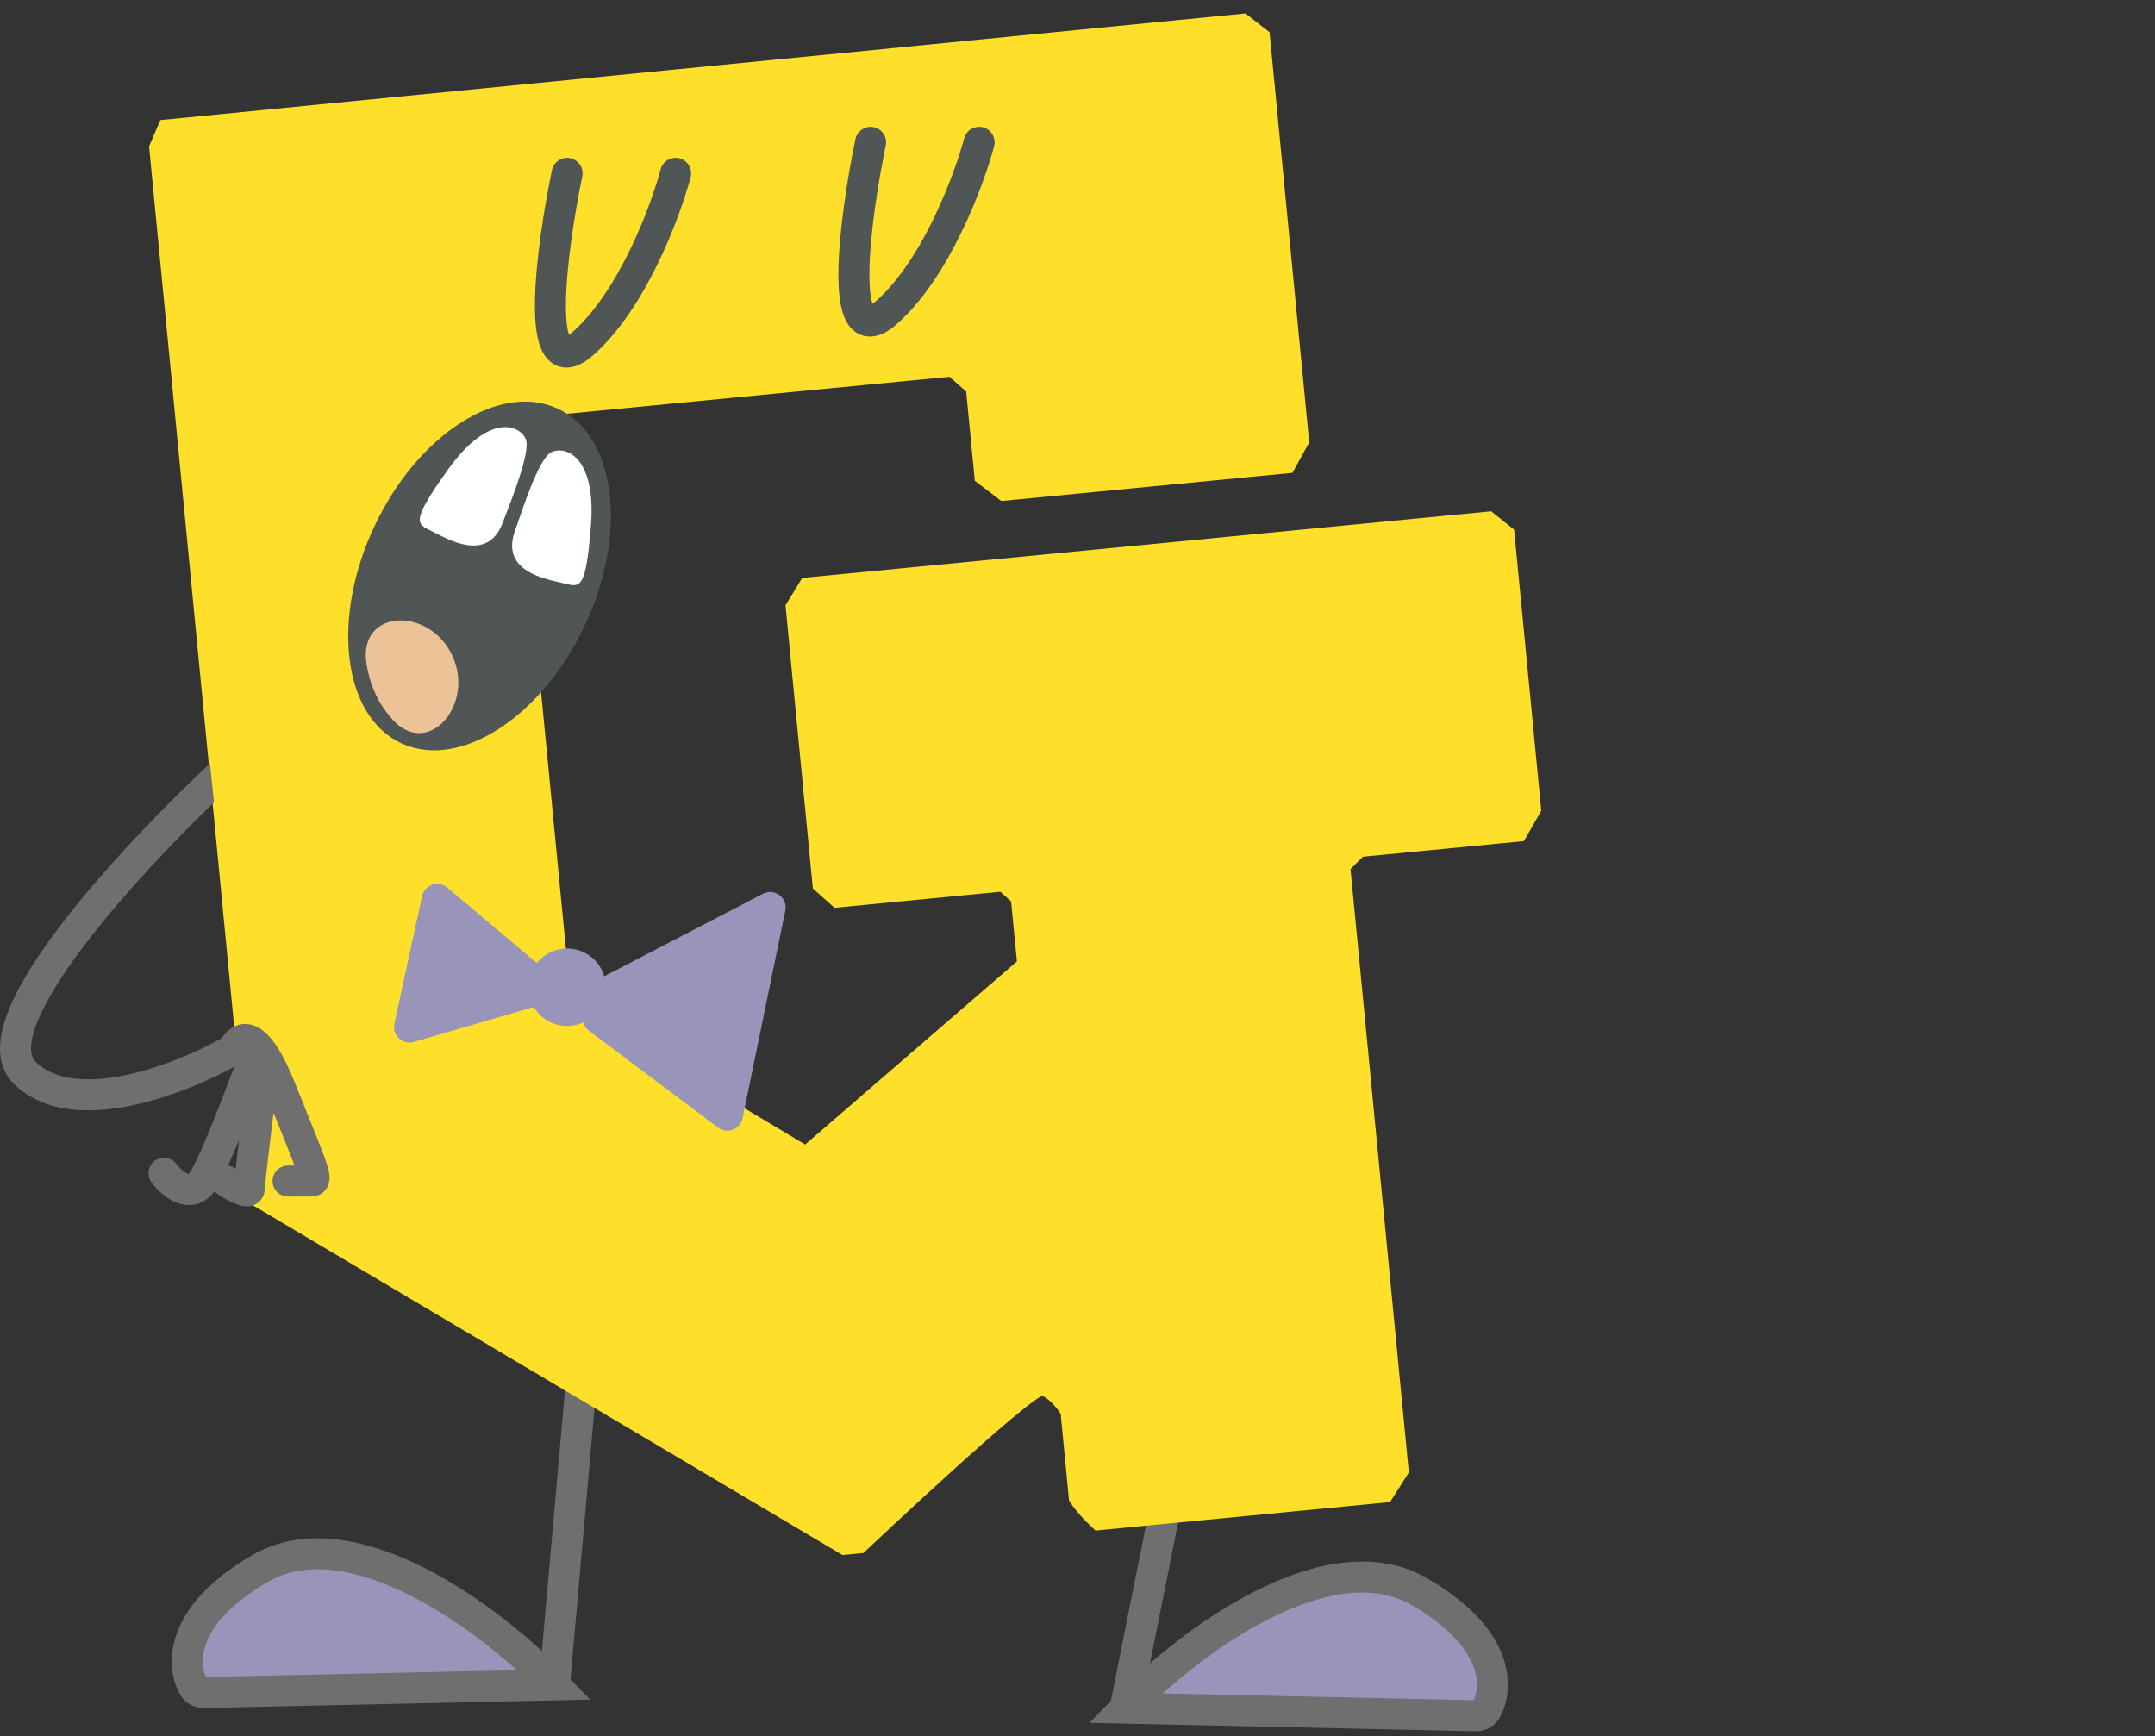 <?xml version="1.0" encoding="UTF-8"?> <svg xmlns="http://www.w3.org/2000/svg" width="139" height="112" viewBox="0 0 139 112" fill="none"><rect x="0" y="0" width="139" height="112" fill="#333333" stroke="none"/><path d="M91.578 102.681C85.694 99.248 76.745 105.847 72.578 110.181L95.151 110.671C95.424 110.677 95.695 110.576 95.835 110.342C96.575 109.104 96.968 105.825 91.578 102.681Z" fill="#9995BA"></path><path d="M75.578 95.18L72.578 110.181M72.578 110.181C76.745 105.847 85.694 99.248 91.578 102.681C96.968 105.825 96.575 109.104 95.835 110.342C95.695 110.576 95.424 110.677 95.151 110.671L72.578 110.181Z" stroke="#6F6F6F" stroke-width="2"></path><path d="M16.761 101.181C22.645 97.748 31.595 104.347 35.761 108.681L13.188 109.171C12.916 109.177 12.645 109.076 12.505 108.842C11.765 107.604 11.371 104.325 16.761 101.181Z" fill="#9995BA"></path><path d="M37.578 88.18L35.761 108.681M35.761 108.681C31.595 104.347 22.645 97.748 16.761 101.181C11.371 104.325 11.765 107.604 12.505 108.842C12.645 109.076 12.916 109.177 13.188 109.171L35.761 108.681Z" stroke="#6F6F6F" stroke-width="2"></path><path d="M81.463 2.311L80.201 1.326L10.646 8.163L10.068 9.511L16.636 77.422L54.444 99.849L55.496 99.747C55.496 99.747 66.346 89.495 67.182 89.592C68.021 89.69 68.846 91.04 68.846 91.04L69.386 96.633C69.83 97.362 70.818 98.265 70.818 98.265L89.402 96.468L90.415 94.869L86.646 55.894L87.711 54.832L98.02 53.835L98.958 52.195L97.237 34.394L96.047 33.44L52.008 37.699L51.122 39.149L52.857 57.096L53.98 58.094L64.674 57.06L65.643 57.925L66.056 62.202L51.98 74.373L36.428 65.067L32.837 27.932L34.182 26.473L61.391 23.842L62.745 25.039L63.3 30.777L64.714 31.858L83.088 30.081L83.991 28.444L81.463 2.311Z" fill="#FEDF29" stroke="#FEDF29" stroke-width="0.89"></path><path d="M25.866 47.935C29.616 49.696 34.922 46.296 37.72 40.34C40.517 34.385 39.745 28.13 35.996 26.369C32.246 24.608 26.94 28.008 24.142 33.964C21.345 39.919 22.117 46.174 25.866 47.935Z" fill="#505556"></path><path d="M33.897 28.286C34.297 29.086 32.898 32.452 32.398 33.786C31.397 36.286 28.897 34.786 27.897 34.286C26.897 33.786 26.397 33.786 28.897 30.286C31.397 26.786 33.397 27.286 33.897 28.286Z" fill="white"></path><path d="M35.575 29.159C34.754 29.514 33.659 32.992 33.184 34.334C32.341 36.891 35.219 37.352 36.307 37.612C37.394 37.873 37.777 38.195 38.115 33.907C38.453 29.619 36.601 28.715 35.575 29.159Z" fill="white"></path><path d="M25.332 46.43C24.367 45.367 23.851 44.136 23.642 42.844C23.051 39.188 27.901 39.081 29.273 42.521C30.505 45.606 27.566 48.888 25.332 46.43Z" fill="#ECC397"></path><path d="M25.435 66.037L27.226 57.802C27.386 57.066 28.271 56.764 28.847 57.249L35.65 62.978C36.261 63.492 36.052 64.48 35.286 64.703L26.692 67.21C25.964 67.422 25.274 66.778 25.435 66.037Z" fill="#9995BA"></path><path d="M49.214 57.65L38.715 63.109C38.624 63.157 38.541 63.217 38.469 63.289L37.871 63.888C37.684 64.075 37.578 64.329 37.578 64.595V65.68C37.578 65.995 37.726 66.292 37.978 66.481L46.317 72.734C46.903 73.174 47.748 72.854 47.896 72.136L50.654 58.739C50.824 57.914 49.961 57.262 49.214 57.65Z" fill="#9995BA"></path><path d="M36.578 66.18C37.959 66.18 39.078 65.061 39.078 63.681C39.078 62.3 37.959 61.181 36.578 61.181C35.197 61.181 34.078 62.3 34.078 63.681C34.078 65.061 35.197 66.18 36.578 66.18Z" fill="#9995BA"></path><path d="M36.578 11.181C35.578 16.014 34.378 24.98 37.578 22.18C40.778 19.381 42.911 13.681 43.578 11.181" stroke="#505556" stroke-width="2" stroke-linecap="round"></path><path d="M56.154 9.181C55.154 14.014 53.954 22.98 57.154 20.18C60.354 17.381 62.487 11.681 63.154 9.181" stroke="#505556" stroke-width="2" stroke-linecap="round"></path><path d="M15.078 49.181C9.245 54.514 -1.622 65.981 1.578 69.18C4.68 72.283 11.48 69.683 14.778 67.851C14.973 67.742 15.111 67.559 15.242 67.377C15.694 66.753 16.683 66.694 18.078 70.18C20.078 75.18 20.578 76.18 20.078 76.18C19.678 76.18 18.912 76.18 18.578 76.18M10.578 75.68C11.078 76.347 12.278 77.38 13.078 76.18C13.878 74.981 15.745 70.014 16.578 67.68M14.578 76.18C15.078 76.514 16.078 77.081 16.078 76.68C16.078 76.281 16.745 70.847 17.078 68.18" stroke="#6F6F6F" stroke-width="2" stroke-linecap="round"></path><path d="M14.5 58.5L13 44L21 49.5L14.5 58.5Z" fill="#FEDF29"></path></svg> 